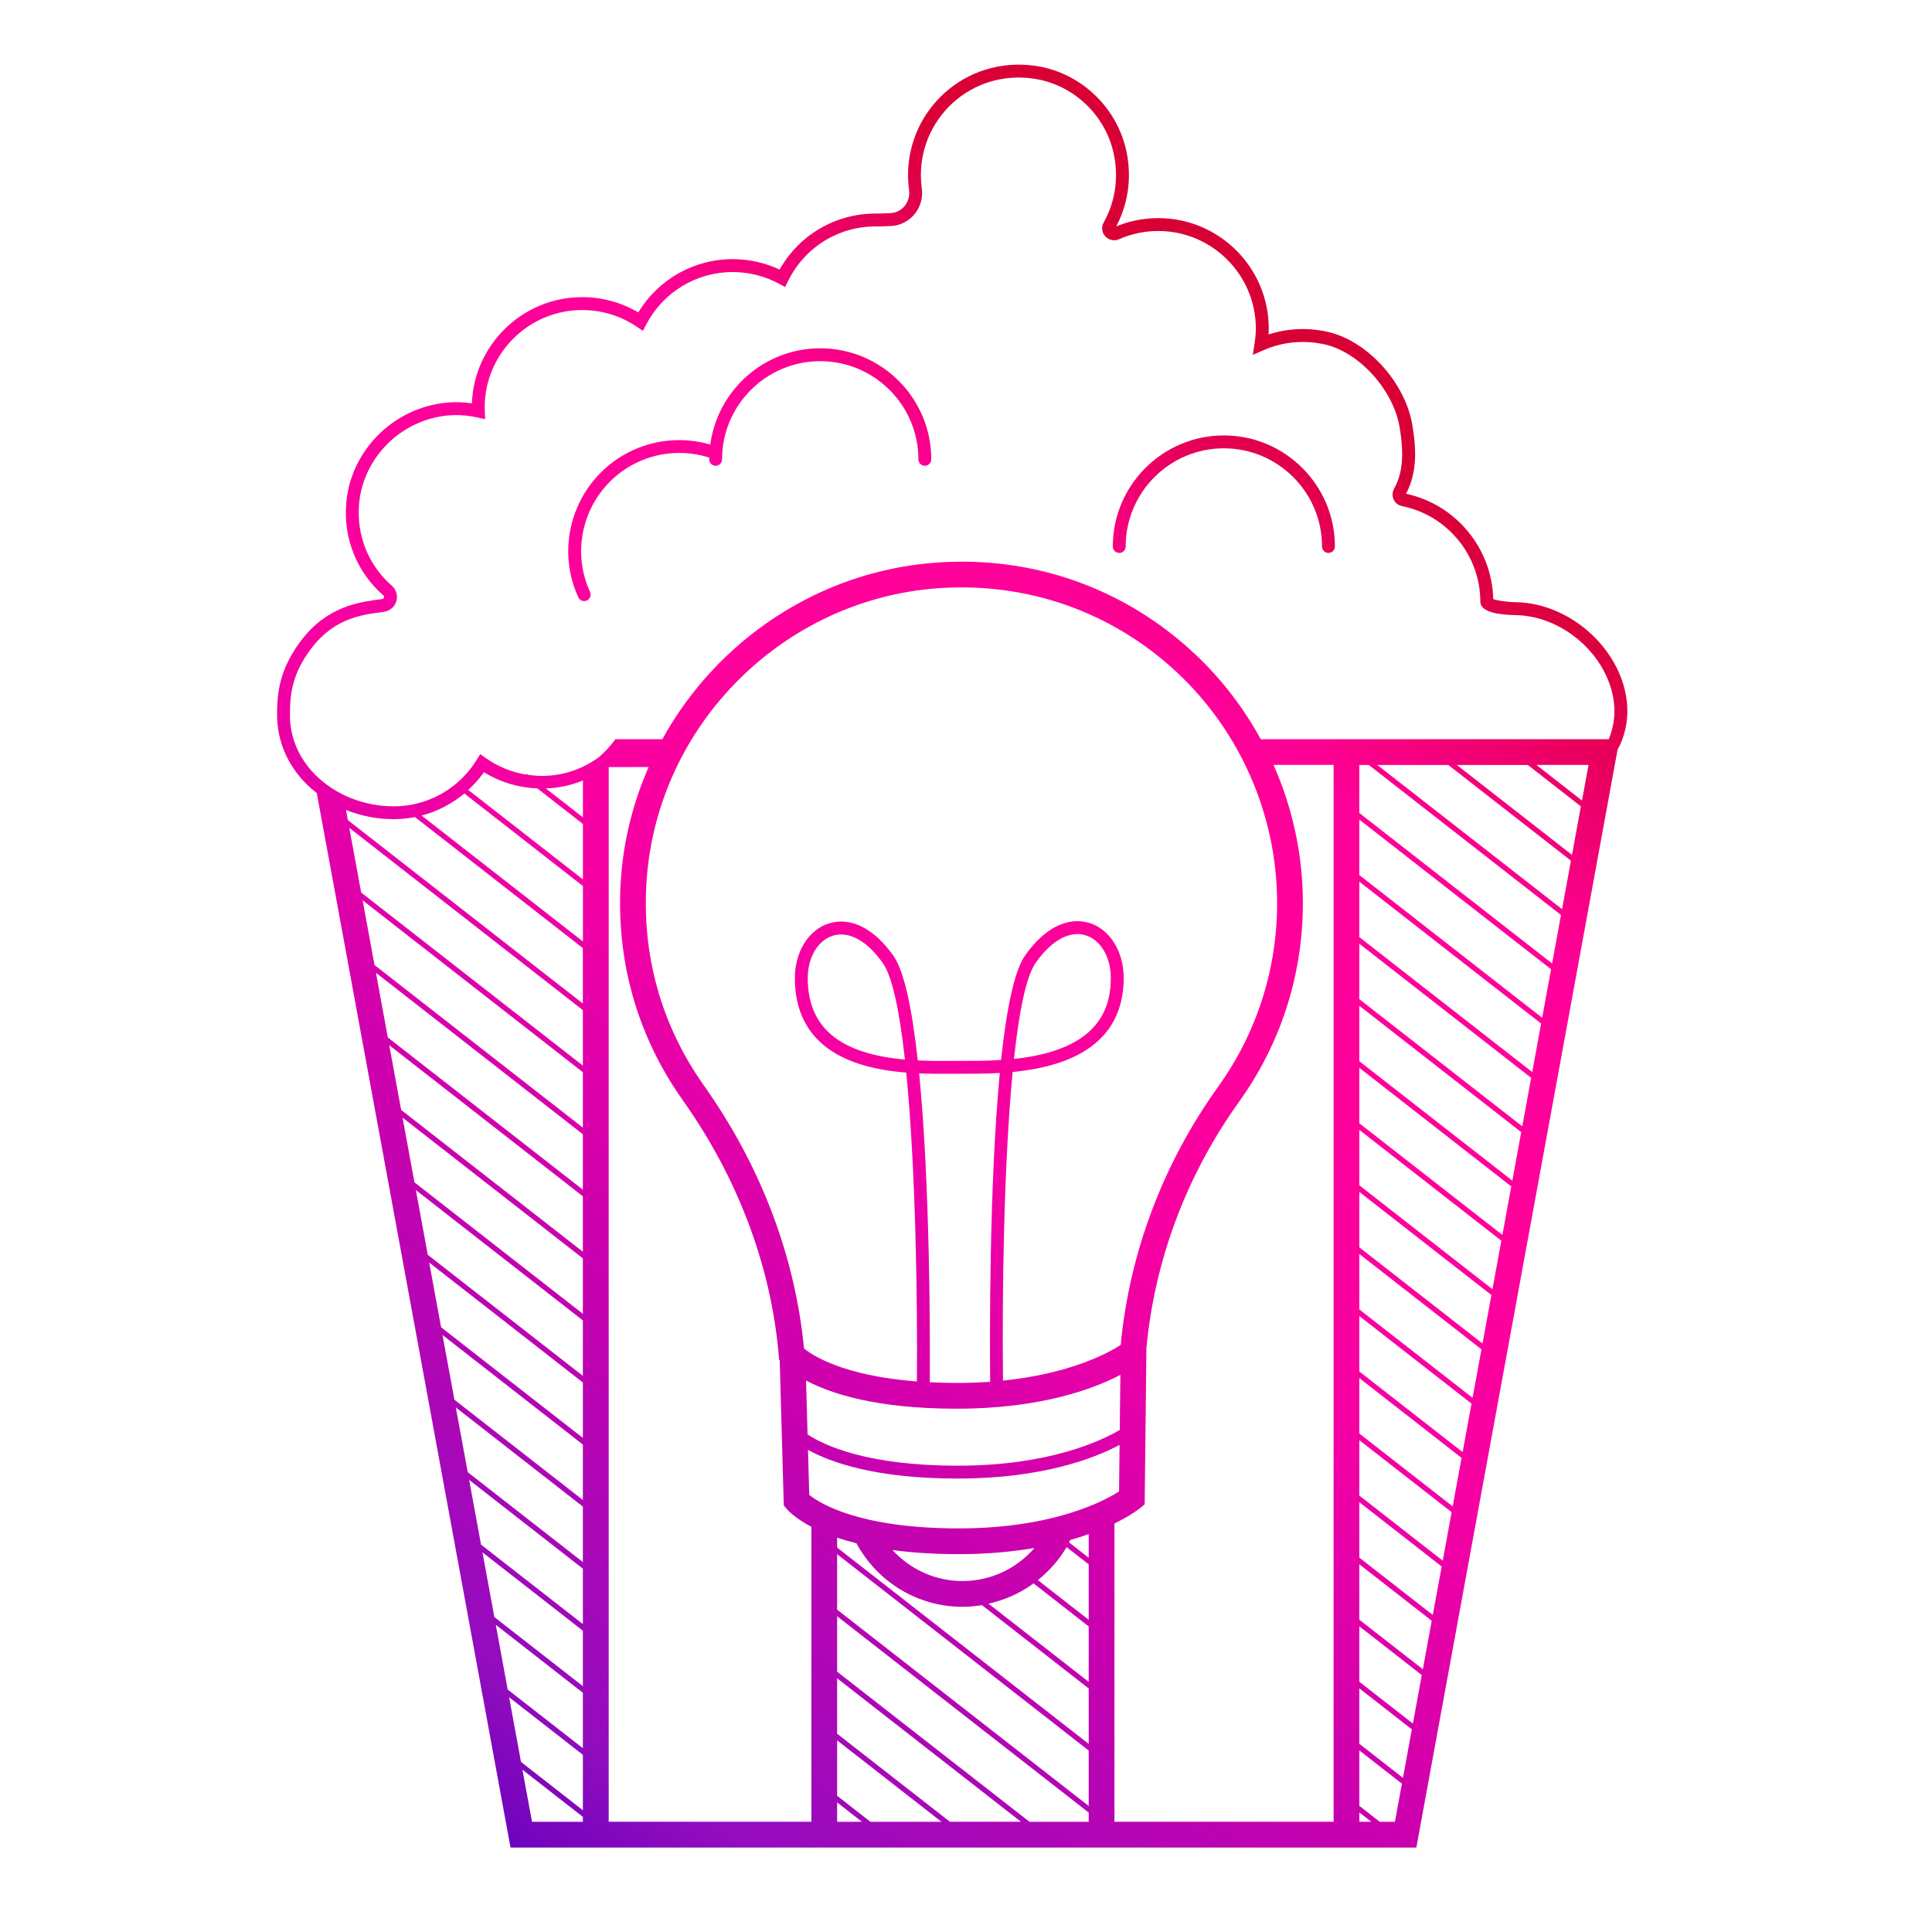 <?xml version="1.0" encoding="UTF-8"?>
<svg xmlns="http://www.w3.org/2000/svg" xmlns:xlink="http://www.w3.org/1999/xlink" id="Isolationsmodus" viewBox="0 0 150 150">
  <defs>
    <linearGradient id="Unbenannter_Verlauf_2" x1="31.332" y1="141.027" x2="108.038" y2="35.944" gradientUnits="userSpaceOnUse">
      <stop offset="0" stop-color="#6400be"></stop>
      <stop offset=".101" stop-color="#920cbe"></stop>
      <stop offset=".348" stop-color="#cc00ae"></stop>
      <stop offset=".527" stop-color="#f600a3"></stop>
      <stop offset=".664" stop-color="#ff009b"></stop>
      <stop offset=".823" stop-color="#ff0098"></stop>
      <stop offset="1" stop-color="#d90035"></stop>
    </linearGradient>
    <linearGradient id="Unbenannter_Verlauf_2-2" x1="-.242" y1="117.979" x2="76.464" y2="12.896" xlink:href="#Unbenannter_Verlauf_2"></linearGradient>
    <linearGradient id="Unbenannter_Verlauf_2-3" x1="25.298" y1="136.623" x2="102.004" y2="31.54" xlink:href="#Unbenannter_Verlauf_2"></linearGradient>
  </defs>
  <path d="m33.016,107.421l.923,5.024m-1.957-10.649l.924,5.024m-1.958-10.649l.924,5.024m-1.957-10.649l.923,5.024m-1.957-10.649l.923,5.024m-1.957-10.648l.923,5.024m-1.957-10.649l.923,5.024m11.483,62.475l.418,2.273h70.328l.655-3.573.083-.45.69-3.765.083-.451.69-3.765.083-.451.69-3.765.083-.451.689-3.765.083-.451.69-3.765.083-.45.69-3.765.083-.451.69-3.765.083-.45.69-3.765.083-.45.69-3.765.083-.451.69-3.765.083-.45.689-3.765.083-.451.69-3.765.083-.451.69-3.765.083-.45,4.839-26.416c.527-.914.827-2.175.751-3.382-.26-4.225-4.298-7.993-8.641-8.065-.717-.012-1.467-.132-1.763-.242-.093-3.946-2.905-7.351-6.771-8.178.927-1.738.769-3.674.489-5.344-.554-3.305-3.508-6.549-6.586-7.231-1.545-.342-3.109-.27-4.577.209.011-.158.016-.312.016-.462,0-4.728-3.847-8.574-8.575-8.574-1.132,0-2.229.217-3.267.645.918-1.738,1.202-3.697.822-5.681-.646-3.363-3.336-6.062-6.695-6.717-2.575-.496-5.184.152-7.167,1.789-1.985,1.636-3.124,4.049-3.124,6.619,0,.393.027.79.081,1.183.063.457-.077.92-.386,1.269-.299.336-.689.5-1.143.511-.045.001-.115.003-.206.007-.15.008-.397.021-.865.021-3.117,0-5.929,1.654-7.453,4.35-1.133-.53-2.381-.81-3.64-.81-3.019,0-5.78,1.571-7.331,4.136-1.316-.777-2.81-1.186-4.352-1.186-4.618,0-8.395,3.67-8.568,8.246-1.185-.173-2.364-.093-3.513.238-3.448.989-5.957,4.016-6.243,7.53-.225,2.737.829,5.344,2.889,7.15.061.054.058.116.045.159-.012.039-.045.105-.141.119l-.189.025c-1.626.216-4.083.543-6.088,3.171-1.732,2.27-1.881,4.161-1.884,5.756-.003,2.041.784,3.909,2.275,5.402.253.253.525.485.807.706l1.08,5.873.111.601.923,5.023m11.483,62.474l.923,5.024m-1.957-10.649l.923,5.024m-1.957-10.649l.923,5.024m-1.957-10.648l.923,5.024m-1.957-10.648l.923,5.024m87.849-55.916l-3.544-2.766h4.05l-.507,2.766Zm-100.316-6.688c.003-1.497.135-3.128,1.679-5.15,1.753-2.299,3.876-2.581,5.425-2.787l.192-.026c.46-.062.829-.376.963-.819.133-.438.002-.897-.342-1.2-1.82-1.597-2.75-3.899-2.553-6.317.253-3.103,2.473-5.775,5.522-6.651,1.189-.342,2.415-.378,3.639-.111l.627.137-.034-.896c0-4.177,3.397-7.574,7.574-7.574,1.522,0,2.991.451,4.247,1.304l.465.314.26-.497c1.313-2.511,3.885-4.071,6.711-4.071,1.263,0,2.512.317,3.613.917l.458.249.229-.468c1.287-2.614,3.89-4.238,6.792-4.238.496,0,.759-.014.919-.022l.138-.006c.689.013,1.417-.297,1.905-.849.503-.567.731-1.321.628-2.066-.047-.348-.071-.7-.071-1.047,0-2.271,1.006-4.402,2.76-5.848s4.068-2.021,6.34-1.578c2.963.576,5.336,2.956,5.904,5.922.35,1.821.067,3.617-.814,5.192-.196.35-.146.77.126,1.068.271.299.701.389,1.062.229.965-.425,1.991-.641,3.053-.641,4.177,0,7.575,3.397,7.575,7.574,0,.346-.031.71-.097,1.146l-.137.897.832-.364c1.488-.652,3.128-.808,4.746-.449,2.669.592,5.333,3.532,5.816,6.421.362,2.163.235,3.592-.424,4.778-.147.267-.161.574-.036.845.123.268.362.454.656.514,3.52.707,6.073,3.827,6.073,7.419,0,.822,1.492,1.021,2.743,1.042,3.852.063,7.431,3.395,7.66,7.127.053.851-.119,1.79-.437,2.506h-27.015c-1.352-2.472-3.093-4.739-5.188-6.688-5.437-5.058-12.531-7.56-19.973-7.025-9.159.647-17.07,6.045-21.299,13.713h-3.644c-.37.523-.814.985-1.293,1.407-1.297.936-2.811,1.444-4.408,1.444-.355,0-.705-.032-1.052-.081l-.091-.071-.067.052c-1.128-.182-2.2-.616-3.15-1.286l-.434-.307-.279.451c-.41.662-.917,1.257-1.505,1.767-1.368,1.184-3.116,1.836-4.923,1.836-2.32,0-4.539-.89-6.088-2.439-1.3-1.302-1.985-2.925-1.983-4.694Zm19.212,5.749l3.535,2.759v4.303l-8.903-6.948c.452-.418.867-.872,1.22-1.374,1.253.778,2.674,1.199,4.148,1.26Zm42.803,79l-19.532-15.244v-4.303l19.532,15.244v4.303Zm0-4.818l-19.532-15.244v-.767c.449.152.954.296,1.499.432,1.628,3.016,4.761,4.934,8.235,4.934h.016c.506-.001,1.004-.049,1.493-.128l8.29,6.469v4.303Zm-9.786-12.644h-.013c-2.11,0-4.059-.905-5.433-2.406,1.46.196,3.152.318,5.125.318h.086c2.224-.004,4.148-.195,5.813-.481-1.375,1.598-3.391,2.564-5.578,2.569Zm9.786,7.826l-7.779-6.071c1.275-.281,2.462-.815,3.5-1.572l4.279,3.34v4.303Zm0-4.818l-3.948-3.081c.882-.706,1.646-1.561,2.232-2.561l1.716,1.339v4.303Zm0-4.818l-1.528-1.193c.032-.06.062-.121.093-.183.522-.147.991-.302,1.435-.459v1.834Zm-10.025-2.278h-.08c-7.734,0-10.803-1.967-11.591-2.601l-.098-3.497c1.774.983,5.269,2.229,11.615,2.229h.084c6.518-.011,10.536-1.572,12.493-2.612l-.041,3.613c-1.152.739-5.088,2.855-12.382,2.868Zm12.436-7.642c-1.585.924-5.604,2.762-12.508,2.773h-.081c-6.947,0-10.294-1.539-11.649-2.425l-.118-4.188c1.894,1.01,5.434,2.19,11.686,2.19h.086c6.5-.01,10.577-1.554,12.632-2.627l-.048,4.277Zm-15.576-27.683c.881.036,1.688.031,2.352.029l.471-.002.469.001c.827,0,1.855.005,2.971-.061-.823,8.648-.782,20.459-.748,23.972-.794.057-1.633.092-2.525.093h-.08c-.739,0-1.423-.023-2.081-.055.022-3.475.025-15.312-.827-23.978Zm15.651,21.08c-.924.601-3.859,2.228-9.14,2.771-.074-6.641.055-16.708.749-23.961,2.444-.239,5.109-.883,6.824-2.596,1.195-1.193,1.8-2.778,1.797-4.712-.004-2.05-1.065-3.76-2.641-4.255-1.702-.53-3.525.389-5.018,2.523-.861,1.232-1.453,4.296-1.86,8.108-1.151.075-2.225.069-3.069.069l-.473-.001-.475.002c-.684.004-1.533.008-2.452-.036-.419-3.821-1.022-6.893-1.89-8.125-1.5-2.13-3.331-3.047-5.027-2.506-1.573.5-2.629,2.214-2.625,4.264.004,1.99.618,3.608,1.827,4.809,1.738,1.726,4.433,2.31,6.822,2.504.719,7.27.88,17.349.827,23.979-5.726-.438-8.119-2.03-8.767-2.562-.683-7.155-3.367-14.209-7.777-20.425-3.317-4.679-4.852-10.203-4.437-15.975.868-12.047,10.608-21.773,22.658-22.626,6.88-.479,13.443,1.819,18.47,6.495,4.958,4.611,7.809,11.139,7.82,17.906.008,5.172-1.575,10.119-4.58,14.307-4.273,5.957-6.884,12.877-7.564,20.042Zm-8.288-22.206c.388-3.606.931-6.379,1.681-7.451,1.017-1.456,2.169-2.24,3.247-2.24.22,0,.438.032.65.1,1.157.362,1.938,1.689,1.94,3.302.003,1.681-.489,2.989-1.504,4.003-1.463,1.461-3.8,2.051-6.015,2.287Zm-8.467.052c-2.17-.194-4.533-.733-6.012-2.201-1.014-1.006-1.529-2.386-1.532-4.101-.003-1.611.771-2.941,1.928-3.309.216-.068.436-.102.659-.102,1.076,0,2.228.781,3.247,2.23.756,1.073,1.31,3.858,1.71,7.481Zm-24.999-18.807l-2.874-2.243c.999-.035,1.963-.247,2.874-.614v2.857Zm-9.207-1.853l9.207,7.186v4.303l-12.525-9.775c1.211-.317,2.344-.899,3.318-1.714Zm11.207-2.049l3.103-.004c-1.17,2.673-1.928,5.563-2.147,8.598-.449,6.24,1.21,12.214,4.8,17.275,4.281,6.036,6.857,12.889,7.45,19.818l.026.313.045.053.317,11.271.222.266c.12.144.671.736,1.921,1.393v22.901h-15.736V59.557Zm17.736,80.383l1.925,1.503h-1.925v-1.503Zm0-.515v-4.303l8.099,6.321h-5.514l-2.585-2.018Zm0-4.818v-4.303l14.272,11.138h-5.513l-8.759-6.836Zm0-4.818v-4.303l19.532,15.244v.713h-4.6l-14.932-11.654Zm21.532-11.506c1.28-.622,1.92-1.137,1.986-1.191l.359-.295.136-12.13c.639-6.834,3.114-13.439,7.193-19.124,3.25-4.53,4.964-9.882,4.955-15.477-.006-3.705-.802-7.342-2.279-10.679h4.664v82.055h-17.015v-23.159Zm19.015,22.437l.926.722h-.926v-.722ZM30.577,63.6c.554,0,1.103-.059,1.64-.164l13.035,10.173v4.303l-18.245-14.239-.145-.787c1.158.466,2.423.714,3.714.714Zm-3.459.674l18.135,14.153v4.303l-17.211-13.432-.923-5.024Zm1.034,5.625l17.101,13.346v4.303l-16.177-12.625-.923-5.024Zm1.034,5.625l16.067,12.539v4.303l-15.143-11.818-.923-5.024Zm1.034,5.625l15.033,11.732v4.303l-14.109-11.011-.923-5.024Zm1.034,5.625l13.999,10.925v4.303l-13.076-10.205-.923-5.024Zm1.034,5.625l12.965,10.118v4.303l-12.042-9.398-.924-5.024Zm1.034,5.625l11.931,9.312v4.303l-11.008-8.591-.923-5.024Zm1.034,5.625l10.897,8.505v4.303l-9.974-7.784-.924-5.024Zm1.034,5.625l9.863,7.698v4.303l-8.94-6.977-.923-5.024Zm1.034,5.625l8.829,6.891v4.303l-7.906-6.17-.923-5.024Zm1.034,5.625l7.795,6.084v4.303l-6.872-5.363-.923-5.024Zm1.034,5.625l6.761,5.277v4.303l-5.838-4.556-.923-5.023Zm1.034,5.625l5.728,4.47v4.303l-4.804-3.75-.923-5.024Zm5.728,9.288v.382h-3.95l-.744-4.045,4.694,3.663Zm63.046.382h-1.177l-1.585-1.238v-4.303l3.305,2.579-.542,2.961Zm.625-3.412l-3.388-2.644v-4.303l4.077,3.182-.689,3.765Zm.772-4.215l-4.16-3.246v-4.303l4.849,3.785-.69,3.765Zm.772-4.216l-4.932-3.849v-4.303l5.621,4.387-.689,3.765Zm.772-4.216l-5.704-4.452v-4.303l6.394,4.99-.69,3.765Zm.772-4.215l-6.476-5.054v-4.303l7.166,5.592-.689,3.765Zm.772-4.215l-7.248-5.657v-4.303l7.938,6.195-.69,3.765Zm.772-4.215l-8.02-6.259v-4.303l8.71,6.797-.689,3.765Zm.772-4.215l-8.792-6.862v-4.303l9.482,7.4-.69,3.765Zm.772-4.216l-9.564-7.465v-4.303l10.254,8.003-.689,3.765Zm.772-4.215l-10.336-8.067v-4.303l11.026,8.605-.69,3.765Zm.772-4.216l-11.109-8.669v-4.303l11.798,9.208-.69,3.765Zm.772-4.215l-11.881-9.272v-4.303l12.57,9.81-.689,3.765Zm.772-4.215l-12.653-9.875v-4.303l13.342,10.413-.689,3.765Zm.772-4.215l-13.425-10.477v-4.303l14.115,11.015-.69,3.765Zm.772-4.215l-14.197-11.08v-4.303l14.887,11.618-.69,3.765Zm.772-4.216l-14.969-11.683v-3.729h.735l14.923,11.647-.689,3.765Zm.772-4.216l-14.346-11.196h5.513l9.522,7.432-.69,3.765Zm.772-4.215l-8.945-6.981h5.513l4.121,3.216-.689,3.765Z" style="fill:url(#Unbenannter_Verlauf_2);"></path>
  <path d="m45.356,46.669c.07,0,.141-.015.208-.045.251-.115.361-.412.247-.663-1.75-3.821-.064-8.354,3.756-10.103,1.733-.794,3.688-.91,5.501-.328-.001.045-.007.088-.007.133,0,.276.224.5.5.5s.5-.224.5-.5c0-4.202,3.419-7.621,7.622-7.621,4.202,0,7.621,3.419,7.621,7.621,0,.276.224.5.5.5s.5-.224.5-.5c0-4.754-3.867-8.621-8.621-8.621-4.364,0-7.973,3.262-8.537,7.474-1.986-.578-4.106-.432-5.996.432-4.322,1.979-6.229,7.106-4.25,11.429.085.184.266.292.455.292Z" style="fill:url(#Unbenannter_Verlauf_2-2);"></path>
  <path d="m86.898,42.929c.276,0,.5-.224.5-.5,0-4.203,3.419-7.622,7.622-7.622s7.622,3.419,7.622,7.622c0,.276.224.5.5.5s.5-.224.5-.5c0-4.754-3.868-8.622-8.622-8.622s-8.622,3.868-8.622,8.622c0,.276.224.5.5.5Z" style="fill:url(#Unbenannter_Verlauf_2-3);"></path>
</svg>
